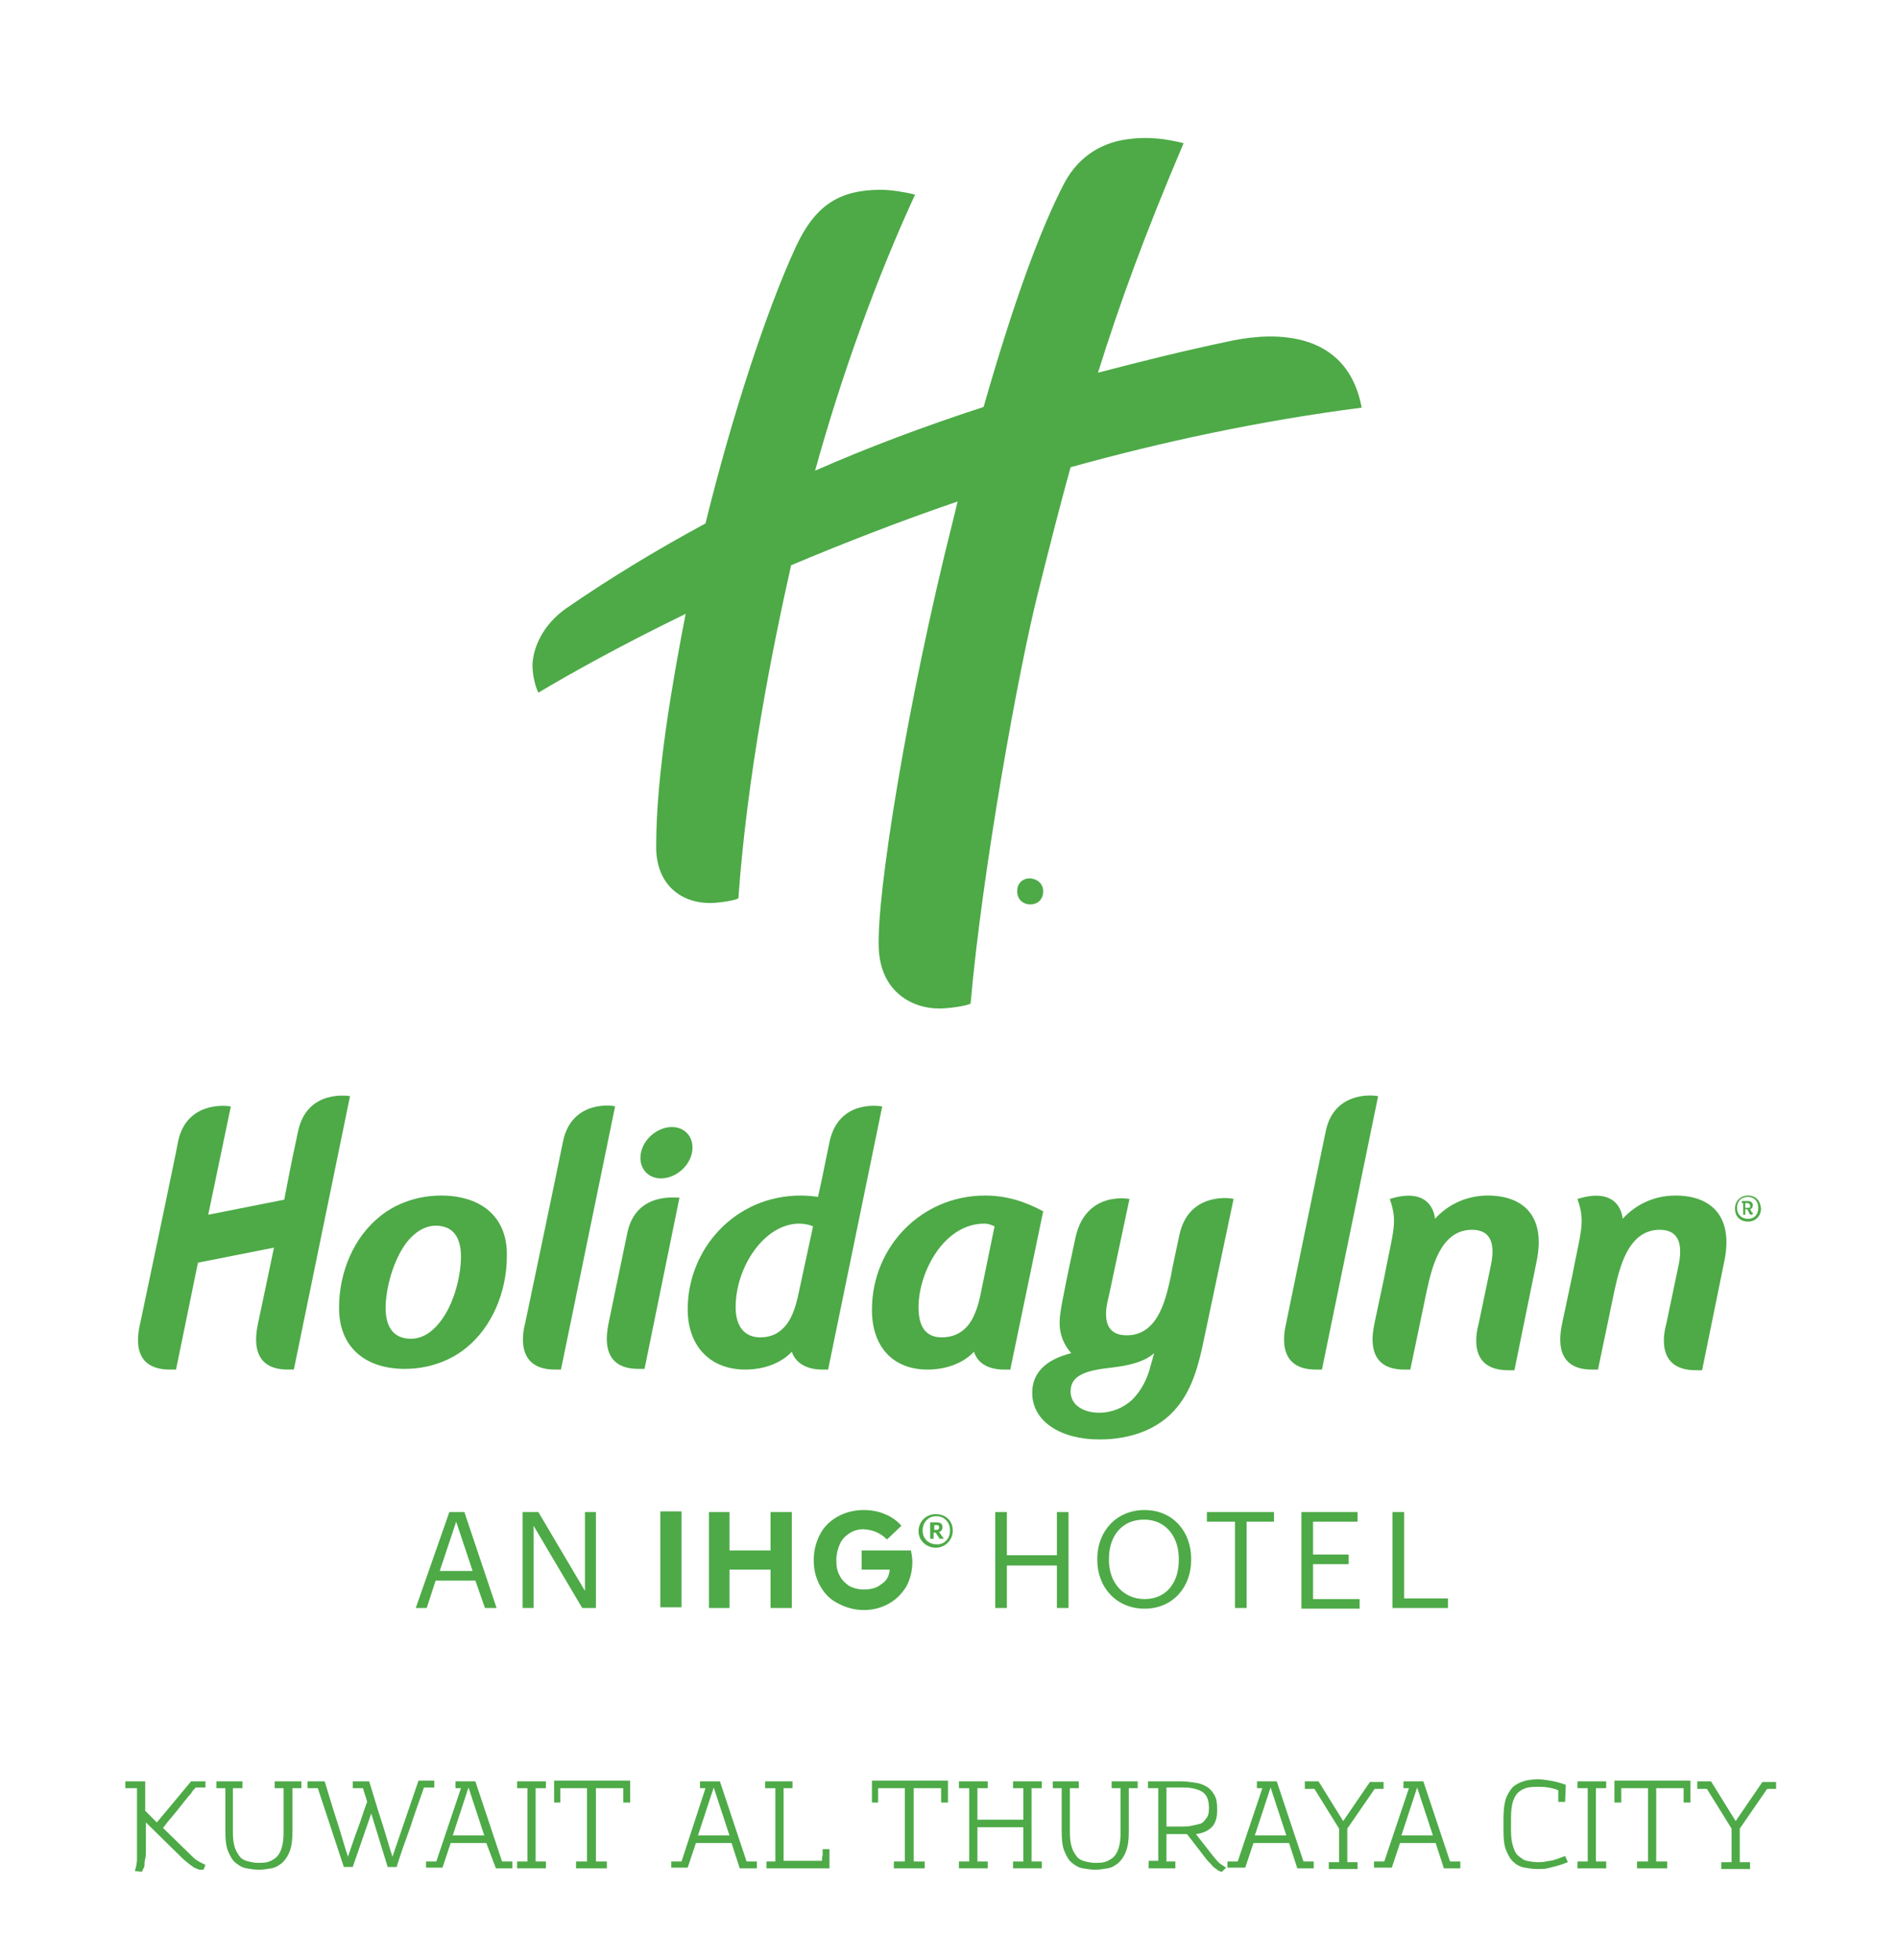 <?xml version="1.0" encoding="utf-8"?>
<!-- Generator: Adobe Illustrator 22.1.0, SVG Export Plug-In . SVG Version: 6.00 Build 0)  -->
<svg version="1.1" id="Layer_1" xmlns="http://www.w3.org/2000/svg" xmlns:xlink="http://www.w3.org/1999/xlink" x="0px" y="0px"
	 viewBox="0 0 277.1 286.1" style="enable-background:new 0 0 277.1 286.1;" xml:space="preserve">
<style type="text/css">
	.st0{fill:#4DAA47;}
</style>
<g>
	<path class="st0" d="M152.3,130.1c0,1.1-0.7,1.9-1.9,1.9c-1.1,0-1.9-0.8-1.9-1.9c0-1.1,0.7-1.9,1.9-1.9
		C151.5,128.3,152.3,129,152.3,130.1"/>
	<path class="st0" d="M151.9,130.1c0-1-0.6-1.6-1.5-1.6c-0.9,0-1.5,0.6-1.5,1.6c0,1,0.6,1.6,1.5,1.6
		C151.3,131.7,151.9,131.1,151.9,130.1"/>
	<path class="st0" d="M151.2,131.1c0,0-0.1,0.1-0.2,0.1c-0.1,0-0.2,0-0.3-0.2l-0.3-0.6h-0.3v0.8h-0.3v-1.7h-0.2v-0.3h0.8
		c0.5,0,0.8,0.2,0.8,0.6c0,0.3-0.1,0.5-0.4,0.6l0.3,0.5c0,0.1,0.1,0.1,0.1,0.1c0,0,0.1,0,0.1,0L151.2,131.1z"/>
	<path class="st0" d="M150.8,129.7c0-0.3-0.1-0.3-0.5-0.3h-0.2v0.7h0.3C150.7,130.1,150.8,130,150.8,129.7"/>
	<g>
		<path class="st0" d="M255.2,174.5c-1.1,0-1.9,0.8-1.9,1.9c0,1.1,0.7,1.9,1.9,1.9c1.1,0,1.9-0.8,1.9-1.9
			C257,175.2,256.3,174.5,255.2,174.5z M255.2,177.9c-0.9,0-1.6-0.6-1.6-1.6c0-1,0.6-1.6,1.6-1.6c0.9,0,1.5,0.6,1.5,1.6
			C256.7,177.3,256.1,177.9,255.2,177.9z"/>
		<path class="st0" d="M255.8,177l-0.3-0.5c0.3-0.1,0.4-0.3,0.4-0.6c0-0.4-0.3-0.6-0.8-0.6h-0.8v0.3h0.2v1.7h0.3v-0.8h0.3l0.3,0.6
			c0.1,0.2,0.2,0.2,0.3,0.2c0.1,0,0.1,0,0.2-0.1l0-0.2c0,0-0.1,0-0.2,0C255.8,177.1,255.8,177.1,255.8,177z M255.1,176.3h-0.3v-0.7
			h0.2c0.3,0,0.5,0.1,0.5,0.4C255.6,176.2,255.5,176.3,255.1,176.3z"/>
		<path class="st0" d="M172.2,180.2c-1.3,6-1.2,5.8-1.2,5.8c-0.7,3.1-1.7,8.9-6.5,8.9c-4.2,0-2.9-4.6-2.6-5.8l3-14.1
			c0,0-6.4-1.3-7.9,5.7c-1.5,7-1.7,8.2-1.7,8.2c-0.3,1.5-0.6,3-0.6,4.2c0,1.8,0.7,3.3,1.7,4.4c-3.9,1-5.7,3-5.7,5.8
			c0,4.2,4.2,6.8,9.8,6.8c4.8,0,8.6-1.6,11-4.3c2-2.2,3.2-5.2,4.1-9.5l4.5-21.3C180,174.9,173.6,173.8,172.2,180.2z M168,199.3
			c-0.5,2-1.4,3.7-2.7,5c-1.3,1.2-3,1.9-4.8,1.9c-2.3,0-4.2-1.1-4.2-3.1c0-2.5,2.5-3.1,6.1-3.5c2.6-0.3,4.8-0.9,6.1-2.1L168,199.3z"
			/>
		<path class="st0" d="M143.8,174.5c-9.2,0-16.5,7.4-16.5,16.7c0,5.4,3.1,8.7,8.1,8.7c3,0,5.4-1.1,6.8-2.6c0.6,1.9,2.4,2.6,4.4,2.6
			h0.9l4.8-23.1C149.7,175.4,147,174.5,143.8,174.5z M143.1,189.2c-0.4,1.8-1,3.4-1.9,4.4c-0.9,1-2.1,1.6-3.7,1.6
			c-2.3,0-3.4-1.5-3.4-4.4c0-5.1,3.7-12.2,9.6-12.2c0.6,0,1.1,0.2,1.5,0.4L143.1,189.2z"/>
		<path class="st0" d="M121.1,166.7c-0.6,3-1.7,8.3-1.7,8c-0.6-0.1-1.6-0.2-2.5-0.2c-9.6,0-16.5,7.8-16.5,16.6
			c0,5.4,3.3,8.8,8.4,8.8c3,0,5.4-1.1,6.8-2.6c0.6,1.8,2.4,2.6,4.4,2.6h0.9l7.9-38.4C128.3,161.4,122.4,160.5,121.1,166.7z
			 M116.5,189.2c-0.4,1.8-1,3.4-1.9,4.4c-0.9,1-2,1.6-3.6,1.6c-2.3,0-3.6-1.6-3.6-4.4c0-5.9,4.2-12.2,9.3-12.2c0.8,0,1.6,0.2,2,0.4
			L116.5,189.2z"/>
		<path class="st0" d="M244.6,174.5c-3.2,0-5.9,1.4-7.7,3.4c0,0-0.2-4.9-6.6-2.9c1.2,3.4,0.5,4.6-0.8,11.4l-1.4,6.6
			c-0.2,1.1-1.7,6.9,4.3,6.9h0.9l2.4-11.5c0.7-3.1,1.9-8.9,6.6-8.9c2.3,0,3.5,1.4,2.8,5l-1.8,8.6c-0.3,1.1-1.8,6.9,4.3,6.9h0.9
			l3.2-15.7C253.2,177.4,249.7,174.5,244.6,174.5z"/>
		<path class="st0" d="M43.5,165.2c-0.3,1.4-1,4.6-2,9.9l-11.1,2.2l3.3-15.8c-1-0.2-6.5-0.6-7.7,5.1c-0.3,1.8-5.5,26.4-5.5,26.4
			c-0.3,1.3-1.7,6.9,4.3,6.9h0.9l3.2-15.6l11.1-2.2c-1.1,5.3-2.3,10.9-2.3,10.9c-0.2,1.1-1.7,6.9,4.3,6.9h0.9l8.2-39.9
			C51.2,160,44.8,158.8,43.5,165.2z"/>
		<path class="st0" d="M217.2,174.5c-3.2,0-5.9,1.4-7.7,3.4c0,0-0.2-4.9-6.6-2.9c1.2,3.4,0.5,4.6-0.8,11.4l-1.4,6.6
			c-0.2,1.1-1.7,6.9,4.3,6.9h0.9l2.4-11.5c0.7-3.1,1.9-8.9,6.6-8.9c2.3,0,3.5,1.4,2.8,5l-1.8,8.6c-0.3,1.1-1.8,6.9,4.3,6.9h0.9
			l3.2-15.7C225.8,177.4,222.3,174.5,217.2,174.5z"/>
		<path class="st0" d="M193.6,164.9c-1,4.7-5.8,28.1-5.8,28.1c-0.3,1.3-1.6,6.9,4.3,6.9h0.9l8.2-39.9
			C199.7,159.7,194.8,159.7,193.6,164.9z"/>
		<path class="st0" d="M64.4,174.5c-3.5,0-6.7,1.2-9,3.1c-3.7,3-5.9,8-5.9,13.3c0,5.9,4,8.9,9.6,8.9c3.5,0,6.7-1.2,9-3.1
			c3.7-3,5.9-8.1,5.9-13.4C74.1,177.4,70,174.5,64.4,174.5z M64.2,193c-1.1,1.4-2.5,2.4-4.2,2.4c-2.7,0-3.7-1.9-3.7-4.5
			c0-2.8,1.1-7,3.1-9.6c1.1-1.4,2.6-2.4,4.2-2.4c2.7,0,3.7,1.9,3.7,4.5C67.3,186.2,66.3,190.4,64.2,193z"/>
		<path class="st0" d="M91.6,179.9c-1.3,6.2-2.7,13-2.7,13c-0.2,1.1-1.7,6.9,4.3,6.9h0.9l5.1-25C99,174.9,92.9,173.8,91.6,179.9z"/>
		<path class="st0" d="M82.2,166.6c-1.3,6.4-5.5,26.4-5.5,26.4c-0.3,1.1-1.7,6.9,4.3,6.9h0.9l7.9-38.4
			C89.9,161.4,83.5,160.3,82.2,166.6z"/>
		<path class="st0" d="M98.1,164.5c-2.3,0-4.6,2.1-4.6,4.5c0,1.8,1.3,3,3,3c2.3,0,4.6-2.1,4.6-4.5
			C101.1,165.7,99.8,164.5,98.1,164.5z"/>
	</g>
	<path class="st0" d="M156.3,68.2c-1.5,5.4-3,11.3-4.7,18.1c-2.9,11.4-8.2,40.8-9.9,60.2c-0.9,0.4-3.4,0.7-4.6,0.7
		c-3.9,0-8.5-2.4-8.8-8.7c-0.4-7.7,4.2-36.3,10.9-62.8c0.2-0.8,0.4-1.6,0.6-2.5c-8.8,3-16.9,6.2-24.3,9.3c-2.7,12-6.4,30.4-7.7,48.6
		c-0.3,0.3-2.8,0.7-4.1,0.7c-4.7,0-8-3.1-7.9-8.4c0-10.4,2.4-24,4.3-33.8c-9.9,4.8-17.3,9-21.5,11.5c-0.7-1.4-1-3.7-0.8-4.8
		c0.2-1.6,1.2-5,5-7.6c6.1-4.2,12.8-8.3,20.2-12.3c3.8-15.5,8.9-31.1,13.2-40.4c2.8-6,6.3-8.3,12.4-8.3c1.6,0,3.8,0.4,5,0.7
		c-5.5,11.9-10.7,26.2-14.6,40.3c7.5-3.3,15.7-6.4,24.6-9.3c4.3-15,8.2-25.8,11.8-32.7c2.3-4.3,6-6,9.4-6.4c3-0.4,5.6,0,8,0.6
		c-5.7,13.4-9.3,23.3-12.5,33.5c6.1-1.6,12.5-3.2,19.2-4.6c3.7-0.8,16.9-3.1,19.3,9.7C184,61.4,169.6,64.5,156.3,68.2"/>
	<path class="st0" d="M145.3,220.7h1.7v6.3h7.3v-6.3h1.7v14h-1.7v-6.2H147v6.2h-1.7V220.7z M160.2,227.7v-0.2c0-4,2.8-7.1,6.9-7.1
		c4.1,0,6.8,3.1,6.8,7.1v0.2c0,4-2.7,7.1-6.8,7.1C163,234.8,160.2,231.7,160.2,227.7 M172.1,227.7v-0.2c0-3.1-1.8-5.7-5.1-5.7
		c-3.2,0-5.1,2.4-5.1,5.7v0.2c0,3.4,2.2,5.7,5.2,5.7C170.2,233.4,172.1,231.1,172.1,227.7 M180.3,222.1h-4.1v-1.4h9.8v1.4H182v12.6
		h-1.7V222.1z M190.1,220.7h8.1v1.4h-6.5v4.8h5.2v1.4h-5.2v5.1h6.8v1.4h-8.5V220.7z M203.3,220.7h1.7v12.6h6.4v1.4h-8.1V220.7z
		 M65.6,220.7h2.2l4.7,14h-1.7l-1.4-4h-5.8l-1.3,4h-1.6L65.6,220.7z M64.2,229.3H69l-2.4-7.2L64.2,229.3z M76.4,220.7h2.2l6.8,11.5
		v-11.5H87v14h-2l-7.1-12v12h-1.6V220.7z M99.5,234.6h-3.1v-14h3.1V234.6z M103.5,220.7h3v5.6h6v-5.6h3.1v14h-3.1v-5.6h-6v5.6h-3
		V220.7z M129.5,224.7l2.1-2c-0.6-0.7-1.4-1.3-2.4-1.7c-0.9-0.4-2-0.6-3.1-0.6c-1.3,0-2.6,0.3-3.7,0.9c-1.1,0.6-2,1.4-2.6,2.5
		c-0.6,1.1-1,2.4-1,3.9c0,1.4,0.3,2.6,0.9,3.7c0.6,1.1,1.4,2,2.6,2.6c1.1,0.6,2.4,1,3.8,1c1.3,0,2.5-0.3,3.6-0.9
		c1.1-0.6,1.9-1.4,2.6-2.5c0.6-1.1,0.9-2.3,0.9-3.7c0-0.5-0.1-1-0.2-1.6h-7.2v2.8h4.1c-0.1,0.9-0.4,1.6-1.2,2.1
		c-0.7,0.6-1.6,0.8-2.6,0.8c-0.8,0-1.5-0.2-2.1-0.5c-0.6-0.4-1.1-0.9-1.4-1.5c-0.4-0.7-0.5-1.4-0.5-2.3c0-0.8,0.2-1.6,0.5-2.3
		c0.3-0.7,0.8-1.2,1.4-1.6c0.6-0.4,1.3-0.6,2.1-0.6C127.4,223.3,128.5,223.7,129.5,224.7 M139.1,223.4c0,1.4-1.1,2.5-2.5,2.5
		c-1.4,0-2.5-1.1-2.5-2.4c0-1.4,1.1-2.5,2.5-2.5C138.1,221,139.1,222,139.1,223.4 M138.7,223.4c0-1.2-0.8-2.1-2-2.1
		c-1.2,0-2,0.9-2,2.1c0,1.2,0.9,2,2,2C137.8,225.5,138.7,224.6,138.7,223.4 M137.8,224.6h-0.6l-0.6-0.9h-0.3v0.9h-0.5v-2.4h0.9
		c0.6,0,0.9,0.2,0.9,0.7v0c0,0.4-0.2,0.6-0.5,0.7L137.8,224.6z M137.1,222.9c0-0.3-0.2-0.3-0.4-0.3h-0.3v0.7h0.3
		C137,223.3,137.1,223.2,137.1,222.9L137.1,222.9z"/>
	<g>
		<path class="st0" d="M30,259.9v1h-1.4c-0.1,0.1-0.2,0.2-0.3,0.3c-0.1,0.1-0.2,0.2-0.3,0.4c-0.1,0.2-0.3,0.4-0.5,0.6
			c-0.2,0.3-0.5,0.6-0.8,1c-0.3,0.4-0.7,0.9-1.2,1.5c-0.5,0.6-1.1,1.3-1.7,2.1l4.1,4c0.3,0.3,0.5,0.5,0.8,0.7s0.5,0.3,0.7,0.4
			l0.6,0.3l-0.3,0.7h-0.1c-0.1,0-0.2,0-0.4,0c-0.2,0-0.3-0.1-0.6-0.2s-0.5-0.3-0.8-0.5c-0.3-0.2-0.6-0.5-1-0.8l-5.5-5.4v4.1
			c0,0.5,0,0.8-0.1,1.2s-0.1,0.6-0.1,0.9s-0.1,0.4-0.2,0.6c-0.1,0.2-0.1,0.3-0.2,0.4l-1-0.1l0.2-0.8c0-0.2,0.1-0.5,0.1-0.8
			s0-0.6,0-1V261h-1.7v-1h2.9v4.3l1.7,1.7l5-6H30z"/>
		<path class="st0" d="M44,261h-1.3v6.3c0,1.2-0.1,2.1-0.4,2.9s-0.7,1.3-1.1,1.7c-0.5,0.4-1,0.7-1.6,0.8c-0.6,0.1-1.2,0.2-1.8,0.2
			c-0.6,0-1.2-0.1-1.8-0.2s-1.1-0.4-1.6-0.8c-0.5-0.4-0.8-1-1.1-1.7c-0.3-0.7-0.4-1.7-0.4-2.9V261h-1.3v-1h3.8v1H34v6.4
			c0,1,0.1,1.7,0.3,2.3c0.2,0.6,0.5,1,0.8,1.4c0.3,0.3,0.7,0.5,1.2,0.6c0.4,0.1,0.9,0.2,1.4,0.2c0.4,0,0.9,0,1.3-0.1
			c0.4-0.1,0.8-0.3,1.2-0.6c0.4-0.3,0.7-0.8,0.9-1.4c0.2-0.6,0.3-1.4,0.3-2.4V261h-1.3v-1H44V261z"/>
		<path class="st0" d="M63.4,259.9v1h-1.5c-0.7,2-1.4,3.9-2,5.8c-0.7,1.9-1.4,3.9-2,5.8h-1.3c-0.4-1.3-0.8-2.6-1.2-3.9
			c-0.4-1.3-0.8-2.6-1.2-3.9l-2.7,7.8h-1.3L46.4,261h-1.5v-1h2.5c0.6,1.9,1.1,3.7,1.7,5.5c0.6,1.8,1.1,3.7,1.7,5.5
			c0.5-1.4,0.9-2.7,1.4-4c0.5-1.3,0.9-2.7,1.4-4c-0.1-0.4-0.2-0.7-0.3-1c-0.1-0.3-0.2-0.6-0.3-1h-1.5v-1h2.4
			c0.6,1.9,1.1,3.7,1.7,5.5c0.6,1.8,1.1,3.7,1.7,5.5l3.8-11.1H63.4z"/>
		<path class="st0" d="M62.2,272.7v-1h1.5l3.6-10.7h-0.8v-1h2.9l3.9,11.7h1.5v1h-2.4L71,269h-5.2c-0.2,0.6-0.4,1.2-0.6,1.8
			s-0.4,1.2-0.6,1.8H62.2z M66.1,267.9h4.6l-2.3-7L66.1,267.9z"/>
		<path class="st0" d="M75.5,261v-1h4.2v1h-1.5v10.7h1.5v1h-4.2v-1H77V261H75.5z"/>
		<path class="st0" d="M81.9,263.1h-1v-3.2H92v3.2h-1V261h-4v10.7h1.6v1h-4.5v-1h1.6V261h-3.9V263.1z"/>
		<path class="st0" d="M98,272.7v-1h1.5L103,261h-0.8v-1h2.9l3.9,11.7h1.5v1H108l-1.2-3.7h-5.2c-0.2,0.6-0.4,1.2-0.6,1.8
			s-0.4,1.2-0.6,1.8H98z M101.9,267.9h4.6l-2.3-7L101.9,267.9z"/>
		<path class="st0" d="M121.1,272.7h-9.2v-1h1.3V261h-1.5v-1h4v1h-1.3v10.6h5.6c0-0.3,0-0.5,0.1-0.8c0-0.3,0-0.6,0-0.9h1V272.7z"/>
		<path class="st0" d="M128.3,263.1h-1v-3.2h11.1v3.2h-1V261h-4v10.7h1.6v1h-4.5v-1h1.6V261h-3.9V263.1z"/>
		<path class="st0" d="M147.9,261v-1h4.2v1h-1.5v10.7h1.5v1h-4.2v-1h1.5v-5h-6.7v5h1.5v1H140v-1h1.5V261H140v-1h4.2v1h-1.5v4.6h6.7
			V261H147.9z"/>
		<path class="st0" d="M166.1,261h-1.3v6.3c0,1.2-0.1,2.1-0.4,2.9s-0.7,1.3-1.1,1.7c-0.5,0.4-1,0.7-1.6,0.8
			c-0.6,0.1-1.2,0.2-1.8,0.2c-0.6,0-1.2-0.1-1.8-0.2s-1.1-0.4-1.6-0.8c-0.5-0.4-0.8-1-1.1-1.7c-0.3-0.7-0.4-1.7-0.4-2.9V261h-1.3v-1
			h3.8v1h-1.3v6.4c0,1,0.1,1.7,0.3,2.3c0.2,0.6,0.5,1,0.8,1.4c0.3,0.3,0.7,0.5,1.2,0.6c0.4,0.1,0.9,0.2,1.4,0.2c0.4,0,0.9,0,1.3-0.1
			c0.4-0.1,0.8-0.3,1.2-0.6c0.4-0.3,0.7-0.8,0.9-1.4c0.2-0.6,0.3-1.4,0.3-2.4V261h-1.3v-1h3.8V261z"/>
		<path class="st0" d="M167.8,271.6h1.3V261h-1.5v-1h4.7c0.8,0,1.5,0.1,2.2,0.2c0.7,0.1,1.2,0.3,1.7,0.6c0.5,0.3,0.8,0.7,1.1,1.2
			c0.3,0.5,0.4,1.2,0.4,2v0.3c0,1.1-0.3,1.9-0.8,2.4c-0.5,0.5-1.3,0.9-2.3,1l2.5,3.2c0.5,0.6,0.9,1.1,1.3,1.3l0.6,0.4
			c-0.1,0.1-0.2,0.2-0.3,0.3c-0.1,0.1-0.2,0.2-0.3,0.3c-0.1,0-0.2,0-0.3-0.1c-0.2,0-0.3-0.1-0.5-0.3c-0.2-0.1-0.5-0.3-0.7-0.6
			c-0.3-0.3-0.6-0.6-0.9-1l-2.7-3.5c-0.1,0-0.2,0-0.4,0c-0.1,0-0.2,0-0.4,0h-2.2v4h1.3v1h-3.9V271.6z M176.5,263.9
			c0-0.7-0.1-1.2-0.3-1.6c-0.2-0.4-0.5-0.7-0.9-0.9c-0.4-0.2-0.8-0.3-1.3-0.4c-0.5-0.1-1-0.1-1.6-0.1h-2.1v5.7h2.1
			c0.5,0,1,0,1.5-0.1s0.9-0.2,1.3-0.3s0.7-0.5,0.9-0.8C176.4,265.1,176.5,264.6,176.5,263.9z"/>
		<path class="st0" d="M179.2,272.7v-1h1.5l3.6-10.7h-0.8v-1h2.9l3.9,11.7h1.5v1h-2.4l-1.2-3.7h-5.2c-0.2,0.6-0.4,1.2-0.6,1.8
			s-0.4,1.2-0.6,1.8H179.2z M183.2,267.9h4.6l-2.3-7L183.2,267.9z"/>
		<path class="st0" d="M190.5,261v-1h2c0.6,1,1.2,1.9,1.8,2.9s1.2,1.9,1.8,2.9l3.9-5.7h2v1h-1.3c-0.7,1-1.3,1.9-2,2.9
			c-0.7,1-1.3,1.9-2,2.9v4.9h1.5v1h-4.2v-1h1.5v-4.9c-0.6-1-1.2-1.9-1.8-2.9c-0.6-1-1.2-1.9-1.8-2.9H190.5z"/>
		<path class="st0" d="M200.6,272.7v-1h1.5l3.6-10.7h-0.8v-1h2.9l3.9,11.7h1.5v1h-2.4l-1.2-3.7h-5.2c-0.2,0.6-0.4,1.2-0.6,1.8
			s-0.4,1.2-0.6,1.8H200.6z M204.6,267.9h4.6l-2.3-7L204.6,267.9z"/>
		<path class="st0" d="M228.5,263h-1l0-1.7c-0.5-0.2-0.9-0.3-1.5-0.4s-1-0.1-1.4-0.1c-0.5,0-1,0-1.5,0.1c-0.5,0.1-0.9,0.3-1.3,0.6
			s-0.7,0.8-0.9,1.4c-0.2,0.6-0.3,1.4-0.3,2.5v1.8c0,0.9,0.1,1.7,0.3,2.3c0.2,0.6,0.4,1.1,0.8,1.4s0.7,0.6,1.2,0.7
			c0.5,0.1,1,0.2,1.5,0.2c0.5,0,0.9,0,1.3-0.1c0.4-0.1,0.8-0.1,1.1-0.2c0.3-0.1,0.7-0.2,0.9-0.3c0.3-0.1,0.5-0.2,0.8-0.3l0.4,0.9
			c-0.3,0.1-0.5,0.2-0.8,0.3c-0.3,0.1-0.6,0.2-1,0.3s-0.8,0.2-1.2,0.3c-0.4,0.1-0.9,0.1-1.4,0.1c-0.7,0-1.3-0.1-1.9-0.2
			s-1.2-0.4-1.6-0.8c-0.5-0.4-0.8-1-1.1-1.7c-0.3-0.7-0.4-1.7-0.4-2.8v-1.9c0-1.1,0.1-2,0.3-2.7s0.6-1.3,1-1.8
			c0.4-0.4,1-0.7,1.6-0.9c0.6-0.2,1.4-0.3,2.2-0.3c0.5,0,1.1,0.1,1.7,0.2c0.7,0.1,1.4,0.3,2.3,0.6L228.5,263z"/>
		<path class="st0" d="M230.3,261v-1h4.2v1H233v10.7h1.5v1h-4.2v-1h1.5V261H230.3z"/>
		<path class="st0" d="M236.7,263.1h-1v-3.2h11.1v3.2h-1V261h-4v10.7h1.6v1H239v-1h1.6V261h-3.9V263.1z"/>
		<path class="st0" d="M247.8,261v-1h2c0.6,1,1.2,1.9,1.8,2.9s1.2,1.9,1.8,2.9l3.9-5.7h2v1h-1.3c-0.7,1-1.3,1.9-2,2.9
			c-0.7,1-1.3,1.9-2,2.9v4.9h1.5v1h-4.2v-1h1.5v-4.9c-0.6-1-1.2-1.9-1.8-2.9c-0.6-1-1.2-1.9-1.8-2.9H247.8z"/>
	</g>
</g>
<g>
	<path class="st0" d="M1061.5,275.3c0,1.1-0.7,1.9-1.9,1.9c-1.1,0-1.9-0.8-1.9-1.9c0-1.1,0.7-1.9,1.9-1.9
		C1060.7,273.5,1061.5,274.2,1061.5,275.3"/>
	<path class="st0" d="M1061.1,275.3c0-1-0.6-1.6-1.5-1.6c-0.9,0-1.5,0.6-1.5,1.6c0,1,0.6,1.6,1.5,1.6
		C1060.5,276.9,1061.1,276.3,1061.1,275.3"/>
	<path class="st0" d="M1060.4,276.3c0,0-0.1,0.1-0.2,0.1c-0.1,0-0.2,0-0.3-0.2l-0.3-0.6h-0.3v0.8h-0.3v-1.7h-0.2v-0.3h0.8
		c0.5,0,0.8,0.2,0.8,0.6c0,0.3-0.1,0.5-0.4,0.6l0.3,0.5c0,0.1,0.1,0.1,0.1,0.1c0,0,0.1,0,0.1,0L1060.4,276.3z"/>
	<path class="st0" d="M1060,274.9c0-0.3-0.1-0.3-0.5-0.3h-0.2v0.7h0.3C1059.9,275.3,1060,275.2,1060,274.9"/>
	<g>
		<path class="st0" d="M1164.4,319.7c-1.1,0-1.9,0.8-1.9,1.9c0,1.1,0.7,1.9,1.9,1.9c1.1,0,1.9-0.8,1.9-1.9
			C1166.2,320.4,1165.5,319.7,1164.4,319.7z M1164.4,323.1c-0.9,0-1.6-0.6-1.6-1.6c0-1,0.6-1.6,1.6-1.6c0.9,0,1.5,0.6,1.5,1.6
			C1165.9,322.5,1165.3,323.1,1164.4,323.1z"/>
		<path class="st0" d="M1165,322.2l-0.3-0.5c0.3-0.1,0.4-0.3,0.4-0.6c0-0.4-0.3-0.6-0.8-0.6h-0.8v0.3h0.2v1.7h0.3v-0.8h0.3l0.3,0.6
			c0.1,0.2,0.2,0.2,0.3,0.2c0.1,0,0.1,0,0.2-0.1l0-0.2c0,0-0.1,0-0.2,0C1165,322.3,1165,322.3,1165,322.2z M1164.3,321.5h-0.3v-0.7
			h0.2c0.3,0,0.5,0.1,0.5,0.4C1164.8,321.4,1164.7,321.5,1164.3,321.5z"/>
		<path class="st0" d="M1081.4,325.4c-1.3,6-1.2,5.8-1.2,5.8c-0.7,3.1-1.7,8.9-6.5,8.9c-4.2,0-2.9-4.6-2.6-5.8l3-14.1
			c0,0-6.4-1.3-7.9,5.7c-1.5,7-1.7,8.2-1.7,8.2c-0.3,1.5-0.6,3-0.6,4.2c0,1.8,0.7,3.3,1.7,4.4c-3.9,1-5.7,3-5.7,5.8
			c0,4.2,4.2,6.8,9.8,6.8c4.8,0,8.6-1.6,11-4.3c2-2.2,3.2-5.2,4.1-9.5l4.5-21.3C1089.2,320.1,1082.8,319,1081.4,325.4z
			 M1077.2,344.5c-0.5,2-1.4,3.7-2.7,5c-1.3,1.2-3,1.9-4.8,1.9c-2.3,0-4.2-1.1-4.2-3.1c0-2.5,2.5-3.1,6.1-3.5
			c2.6-0.3,4.8-0.9,6.1-2.1L1077.2,344.5z"/>
		<path class="st0" d="M1053,319.7c-9.2,0-16.5,7.4-16.5,16.7c0,5.4,3.1,8.7,8.1,8.7c3,0,5.4-1.1,6.8-2.6c0.6,1.9,2.4,2.6,4.4,2.6
			h0.9l4.8-23.1C1058.9,320.6,1056.2,319.7,1053,319.7z M1052.3,334.4c-0.4,1.8-1,3.4-1.9,4.4c-0.9,1-2.1,1.6-3.7,1.6
			c-2.3,0-3.4-1.5-3.4-4.4c0-5.1,3.7-12.2,9.6-12.2c0.6,0,1.1,0.2,1.5,0.4L1052.3,334.4z"/>
		<path class="st0" d="M1030.3,311.9c-0.6,3-1.7,8.3-1.7,8c-0.6-0.1-1.6-0.2-2.5-0.2c-9.6,0-16.5,7.8-16.5,16.6
			c0,5.4,3.3,8.8,8.4,8.8c3,0,5.4-1.1,6.8-2.6c0.6,1.8,2.4,2.6,4.4,2.6h0.9l7.9-38.4C1037.5,306.6,1031.6,305.7,1030.3,311.9z
			 M1025.7,334.4c-0.4,1.8-1,3.4-1.9,4.4c-0.9,1-2,1.6-3.6,1.6c-2.3,0-3.6-1.6-3.6-4.4c0-5.9,4.2-12.2,9.3-12.2c0.8,0,1.6,0.2,2,0.4
			L1025.7,334.4z"/>
		<path class="st0" d="M1153.8,319.7c-3.2,0-5.9,1.4-7.7,3.4c0,0-0.2-4.9-6.6-2.9c1.2,3.4,0.5,4.6-0.8,11.4l-1.4,6.6
			c-0.2,1.1-1.7,6.9,4.3,6.9h0.9l2.4-11.5c0.7-3.1,1.9-8.9,6.6-8.9c2.3,0,3.5,1.4,2.8,5l-1.8,8.6c-0.3,1.1-1.8,6.9,4.3,6.9h0.9
			l3.2-15.7C1162.3,322.6,1158.9,319.7,1153.8,319.7z"/>
		<path class="st0" d="M952.7,310.4c-0.3,1.4-1,4.6-2,9.9l-11.1,2.2l3.3-15.8c-1-0.2-6.5-0.6-7.7,5.1c-0.3,1.8-5.5,26.4-5.5,26.4
			c-0.3,1.3-1.7,6.9,4.3,6.9h0.9l3.2-15.6l11.1-2.2c-1.1,5.3-2.3,10.9-2.3,10.9c-0.2,1.1-1.7,6.9,4.3,6.9h0.9l8.2-39.9
			C960.4,305.2,954,304.1,952.7,310.4z"/>
		<path class="st0" d="M1126.4,319.7c-3.2,0-5.9,1.4-7.7,3.4c0,0-0.2-4.9-6.6-2.9c1.2,3.4,0.5,4.6-0.8,11.4l-1.4,6.6
			c-0.2,1.1-1.7,6.9,4.3,6.9h0.9l2.4-11.5c0.7-3.1,1.9-8.9,6.6-8.9c2.3,0,3.5,1.4,2.8,5l-1.8,8.6c-0.3,1.1-1.8,6.9,4.3,6.9h0.9
			l3.2-15.7C1135,322.6,1131.5,319.7,1126.4,319.7z"/>
		<path class="st0" d="M1102.8,310.1c-1,4.7-5.8,28.1-5.8,28.1c-0.3,1.3-1.6,6.9,4.3,6.9h0.9l8.2-39.9
			C1108.9,304.9,1104,304.9,1102.8,310.1z"/>
		<path class="st0" d="M973.6,319.7c-3.5,0-6.7,1.2-9,3.1c-3.7,3-5.9,8-5.9,13.3c0,5.9,4,8.9,9.6,8.9c3.5,0,6.7-1.2,9-3.1
			c3.7-3,5.9-8.1,5.9-13.4C983.3,322.6,979.2,319.7,973.6,319.7z M973.4,338.2c-1.1,1.4-2.5,2.4-4.2,2.4c-2.7,0-3.7-1.9-3.7-4.5
			c0-2.8,1.1-7,3.1-9.6c1.1-1.4,2.6-2.4,4.2-2.4c2.7,0,3.7,1.9,3.7,4.5C976.5,331.4,975.5,335.6,973.4,338.2z"/>
		<path class="st0" d="M1000.8,325.2c-1.3,6.2-2.7,13-2.7,13c-0.2,1.1-1.7,6.9,4.3,6.9h0.9l5.1-25
			C1008.2,320.1,1002.1,319,1000.8,325.2z"/>
		<path class="st0" d="M991.4,311.8c-1.3,6.4-5.5,26.4-5.5,26.4c-0.3,1.1-1.7,6.9,4.3,6.9h0.9l7.9-38.4
			C999.1,306.7,992.7,305.5,991.4,311.8z"/>
		<path class="st0" d="M1007.3,309.7c-2.3,0-4.6,2.1-4.6,4.5c0,1.8,1.3,3,3,3c2.3,0,4.6-2.1,4.6-4.5
			C1010.3,310.9,1009,309.7,1007.3,309.7z"/>
	</g>
	<path class="st0" d="M1065.5,213.4c-1.5,5.4-3,11.3-4.7,18.1c-2.9,11.4-8.2,40.8-9.9,60.2c-0.9,0.4-3.4,0.7-4.6,0.7
		c-3.9,0-8.5-2.4-8.8-8.7c-0.4-7.7,4.2-36.3,10.9-62.8c0.2-0.8,0.4-1.6,0.6-2.5c-8.8,3-16.9,6.2-24.3,9.3c-2.7,12-6.4,30.4-7.7,48.6
		c-0.3,0.3-2.8,0.7-4.1,0.7c-4.7,0-8-3.1-7.9-8.4c0-10.4,2.4-24,4.3-33.8c-9.9,4.8-17.3,9-21.5,11.5c-0.7-1.4-1-3.7-0.8-4.8
		c0.2-1.6,1.2-5,5-7.6c6.1-4.2,12.8-8.3,20.2-12.3c3.8-15.5,8.9-31.1,13.2-40.4c2.8-6,6.3-8.3,12.4-8.3c1.6,0,3.8,0.4,5,0.7
		c-5.5,11.9-10.7,26.2-14.6,40.3c7.5-3.3,15.7-6.4,24.6-9.3c4.3-15,8.2-25.8,11.8-32.7c2.3-4.3,6-6,9.4-6.4c3-0.4,5.6,0,8,0.6
		c-5.7,13.4-9.3,23.3-12.5,33.5c6.1-1.6,12.5-3.2,19.2-4.6c3.7-0.8,16.9-3.1,19.3,9.7C1093.2,206.6,1078.8,209.7,1065.5,213.4"/>
	<path class="st0" d="M1054.5,365.9h1.7v6.3h7.3v-6.3h1.7v14h-1.7v-6.2h-7.3v6.2h-1.7V365.9z M1069.4,372.9v-0.2
		c0-4,2.8-7.1,6.9-7.1s6.8,3.1,6.8,7.1v0.2c0,4-2.7,7.1-6.8,7.1C1072.2,380,1069.4,376.9,1069.4,372.9 M1081.3,372.9v-0.2
		c0-3.1-1.8-5.7-5.1-5.7c-3.2,0-5.1,2.4-5.1,5.7v0.2c0,3.4,2.2,5.7,5.2,5.7C1079.4,378.6,1081.3,376.3,1081.3,372.9 M1089.5,367.3
		h-4.1v-1.4h9.8v1.4h-4.1v12.6h-1.7V367.3z M1099.3,365.9h8.1v1.4h-6.5v4.8h5.2v1.4h-5.2v5.1h6.8v1.4h-8.5V365.9z M1112.5,365.9h1.7
		v12.6h6.4v1.4h-8.1V365.9z M974.8,365.9h2.2l4.7,14H980l-1.4-4h-5.8l-1.3,4h-1.6L974.8,365.9z M973.4,374.5h4.8l-2.4-7.2
		L973.4,374.5z M985.6,365.9h2.2l6.8,11.5v-11.5h1.6v14h-2l-7.1-12v12h-1.6V365.9z M1008.7,379.8h-3.1v-14h3.1V379.8z M1012.7,365.9
		h3v5.6h6v-5.6h3.1v14h-3.1v-5.6h-6v5.6h-3V365.9z M1038.7,369.9l2.1-2c-0.6-0.7-1.4-1.3-2.4-1.7c-0.9-0.4-2-0.6-3.1-0.6
		c-1.3,0-2.6,0.3-3.7,0.9c-1.1,0.6-2,1.4-2.6,2.5c-0.6,1.1-1,2.4-1,3.9c0,1.4,0.3,2.6,0.9,3.7c0.6,1.1,1.4,2,2.6,2.6
		c1.1,0.6,2.4,1,3.8,1c1.3,0,2.5-0.3,3.6-0.9c1.1-0.6,1.9-1.4,2.6-2.5c0.6-1.1,0.9-2.3,0.9-3.7c0-0.5-0.1-1-0.2-1.6h-7.2v2.8h4.1
		c-0.1,0.9-0.4,1.6-1.2,2.1c-0.7,0.6-1.6,0.8-2.6,0.8c-0.8,0-1.5-0.2-2.1-0.5c-0.6-0.4-1.1-0.9-1.4-1.5c-0.4-0.7-0.5-1.4-0.5-2.3
		c0-0.8,0.2-1.6,0.5-2.3c0.3-0.7,0.8-1.2,1.4-1.6c0.6-0.4,1.3-0.6,2.1-0.6C1036.6,368.5,1037.7,369,1038.7,369.9 M1048.3,368.6
		c0,1.4-1.1,2.5-2.5,2.5c-1.4,0-2.5-1.1-2.5-2.4c0-1.4,1.1-2.5,2.5-2.5C1047.3,366.2,1048.3,367.3,1048.3,368.6 M1047.9,368.6
		c0-1.2-0.8-2.1-2-2.1c-1.2,0-2,0.9-2,2.1c0,1.2,0.9,2,2,2C1047,370.7,1047.9,369.8,1047.9,368.6 M1047,369.8h-0.6l-0.6-0.9h-0.3
		v0.9h-0.5v-2.4h0.9c0.6,0,0.9,0.2,0.9,0.7v0c0,0.4-0.2,0.6-0.5,0.7L1047,369.8z M1046.3,368.1c0-0.3-0.2-0.3-0.4-0.3h-0.3v0.7h0.3
		C1046.2,368.5,1046.3,368.4,1046.3,368.1L1046.3,368.1z"/>
	<g>
		<path class="st0" d="M973.6,405.1v1h-1.4c-0.1,0.1-0.2,0.2-0.3,0.3c-0.1,0.1-0.2,0.2-0.3,0.4s-0.3,0.4-0.5,0.6
			c-0.2,0.3-0.5,0.6-0.8,1c-0.3,0.4-0.7,0.9-1.2,1.5c-0.5,0.6-1.1,1.3-1.7,2.1l4.1,4c0.3,0.3,0.5,0.5,0.8,0.7s0.5,0.3,0.7,0.4
			l0.6,0.3l-0.3,0.7H973c-0.1,0-0.2,0-0.4,0s-0.3-0.1-0.6-0.2s-0.5-0.3-0.8-0.5c-0.3-0.2-0.6-0.5-1-0.8l-5.5-5.4v4.1
			c0,0.5,0,0.8-0.1,1.2c0,0.3-0.1,0.6-0.1,0.9c-0.1,0.2-0.1,0.4-0.2,0.6c-0.1,0.2-0.1,0.3-0.2,0.4l-1-0.1l0.2-0.8
			c0-0.2,0.1-0.5,0.1-0.8s0-0.6,0-1v-9.5h-1.7v-1h2.9v4.3l1.7,1.7l5-6H973.6z"/>
		<path class="st0" d="M987.6,406.2h-1.3v6.3c0,1.2-0.1,2.1-0.4,2.9c-0.3,0.7-0.7,1.3-1.1,1.7c-0.5,0.4-1,0.7-1.6,0.8
			c-0.6,0.1-1.2,0.2-1.8,0.2c-0.6,0-1.2-0.1-1.8-0.2c-0.6-0.1-1.1-0.4-1.6-0.8s-0.8-1-1.1-1.7c-0.3-0.7-0.4-1.7-0.4-2.9v-6.3h-1.3
			v-1h3.8v1h-1.3v6.4c0,1,0.1,1.8,0.3,2.3c0.2,0.6,0.5,1,0.8,1.4c0.3,0.3,0.7,0.5,1.2,0.6c0.4,0.1,0.9,0.2,1.4,0.2
			c0.4,0,0.9,0,1.3-0.1c0.4-0.1,0.8-0.3,1.2-0.6s0.7-0.8,0.9-1.4c0.2-0.6,0.3-1.4,0.3-2.4v-6.4h-1.3v-1h3.8V406.2z"/>
		<path class="st0" d="M1007,405.1v1h-1.5c-0.7,2-1.4,3.9-2,5.8c-0.7,1.9-1.4,3.9-2,5.8h-1.3c-0.4-1.3-0.8-2.6-1.2-3.9
			c-0.4-1.3-0.8-2.6-1.2-3.9l-2.7,7.8h-1.3l-3.7-11.7h-1.5v-1h2.5c0.6,1.9,1.1,3.7,1.7,5.5c0.6,1.8,1.1,3.7,1.7,5.5
			c0.5-1.4,0.9-2.7,1.4-4c0.5-1.3,0.9-2.7,1.4-4c-0.1-0.4-0.2-0.7-0.3-1c-0.1-0.3-0.2-0.6-0.3-1H995v-1h2.4c0.6,1.9,1.1,3.7,1.7,5.5
			c0.6,1.8,1.1,3.7,1.7,5.5l3.8-11.1H1007z"/>
		<path class="st0" d="M1005.8,417.9v-1h1.5l3.6-10.7h-0.8v-1h2.9l3.9,11.7h1.5v1h-2.4l-1.2-3.7h-5.2c-0.2,0.6-0.4,1.2-0.6,1.8
			c-0.2,0.6-0.4,1.2-0.6,1.8H1005.8z M1009.7,413.2h4.6l-2.3-7L1009.7,413.2z"/>
		<path class="st0" d="M1019.1,406.2v-1h4.2v1h-1.5v10.7h1.5v1h-4.2v-1h1.5v-10.7H1019.1z"/>
		<path class="st0" d="M1025.5,408.3h-1v-3.2h11.1v3.2h-1v-2.1h-4v10.7h1.6v1h-4.5v-1h1.6v-10.7h-3.9V408.3z"/>
		<path class="st0" d="M1042.2,412.2h5.3v1h-5.3V412.2z"/>
		<path class="st0" d="M1062.9,407.9c-0.2,0-0.3,0-0.5,0l-0.1-1.5c-0.4-0.1-0.9-0.2-1.3-0.3c-0.5-0.1-0.8-0.1-1.1-0.1
			c-0.4,0-0.9,0-1.3,0.1c-0.4,0.1-0.8,0.2-1.1,0.3s-0.6,0.4-0.8,0.6c-0.2,0.3-0.3,0.6-0.3,1c0,0.4,0.1,0.7,0.2,1
			c0.2,0.3,0.4,0.5,0.7,0.7c0.3,0.2,0.7,0.4,1.1,0.5c0.4,0.2,0.9,0.3,1.5,0.4c0.3,0.1,0.5,0.1,0.9,0.2c0.3,0.1,0.6,0.1,1,0.3
			s0.6,0.2,0.9,0.4c0.3,0.2,0.6,0.4,0.8,0.7c0.2,0.3,0.4,0.6,0.6,1c0.1,0.4,0.2,0.8,0.2,1.4c0,0.6-0.1,1-0.4,1.5s-0.6,0.8-1,1.1
			c-0.4,0.3-1,0.5-1.6,0.7c-0.6,0.2-1.2,0.2-1.9,0.2c-0.6,0-1.2,0-2-0.1c-0.7-0.1-1.5-0.2-2.3-0.5l0.1-2.5h1v1.6
			c0.4,0.1,0.8,0.2,1.3,0.3c0.5,0.1,1,0.1,1.4,0.1c0.4,0,0.9,0,1.3-0.1c0.5-0.1,0.9-0.2,1.3-0.4s0.8-0.4,1-0.7s0.4-0.7,0.4-1.1
			c0-0.5-0.1-0.9-0.3-1.2c-0.2-0.3-0.5-0.6-0.9-0.8c-0.4-0.2-0.7-0.4-1.2-0.5s-0.9-0.2-1.3-0.3c-1.5-0.3-2.5-0.7-3.2-1.3
			c-0.7-0.6-1-1.4-1-2.4c0-0.6,0.1-1,0.3-1.4c0.2-0.4,0.5-0.7,1-1c0.4-0.3,0.9-0.4,1.5-0.5s1.2-0.2,1.9-0.2c0.5,0,1,0,1.6,0.1
			c0.6,0.1,1.3,0.2,2.2,0.5l-0.3,2.4C1063.2,407.9,1063,407.9,1062.9,407.9z"/>
		<path class="st0" d="M1065.3,417.9v-1h1.5l3.6-10.7h-0.8v-1h2.9l3.9,11.7h1.5v1h-2.4l-1.2-3.7h-5.2c-0.2,0.6-0.4,1.2-0.6,1.8
			c-0.2,0.6-0.4,1.2-0.6,1.8H1065.3z M1069.3,413.2h4.6l-2.3-7L1069.3,413.2z"/>
		<path class="st0" d="M1088.5,417.9h-9.2v-1h1.3v-10.7h-1.5v-1h4v1h-1.3v10.6h5.6c0-0.3,0-0.5,0.1-0.8s0-0.6,0-0.9h1V417.9z"/>
		<path class="st0" d="M1089.9,417.9v-1h1.3c0-1.8,0.1-3.6,0.1-5.3c0-1.7,0.1-3.5,0.2-5.3h-1.5v-1h3.1l4.1,9.2
			c0.7-1.5,1.5-3.1,2.2-4.6s1.4-3,2.2-4.6h3.1v1h-1.5c0.1,1.8,0.1,3.6,0.2,5.3c0,1.7,0.1,3.5,0.1,5.3h1.3v1h-3.9v-1h1.3l-0.3-9.9
			c-0.7,1.5-1.4,3-2.2,4.5c-0.7,1.5-1.4,3-2.2,4.5h-0.9l-4.2-9c-0.1,1.7-0.1,3.3-0.1,5c0,1.6-0.1,3.3-0.1,5h1.3v1H1089.9z"/>
		<path class="st0" d="M1106.4,406.2v-1h4.2v1h-1.5v10.7h1.5v1h-4.2v-1h1.5v-10.7H1106.4z"/>
		<path class="st0" d="M1111.4,406.2v-1h2c0.6,1,1.2,1.9,1.8,2.9s1.2,1.9,1.8,2.9l3.9-5.7h2v1h-1.3c-0.7,1-1.3,1.9-2,2.9
			c-0.7,1-1.3,1.9-2,2.9v4.9h1.5v1h-4.2v-1h1.5V412c-0.6-1-1.2-1.9-1.8-2.9c-0.6-1-1.2-1.9-1.8-2.9H1111.4z"/>
		<path class="st0" d="M1121.5,417.9v-1h1.5l3.6-10.7h-0.8v-1h2.9l3.9,11.7h1.5v1h-2.4l-1.2-3.7h-5.2c-0.2,0.6-0.4,1.2-0.6,1.8
			c-0.2,0.6-0.4,1.2-0.6,1.8H1121.5z M1125.5,413.2h4.6l-2.3-7L1125.5,413.2z"/>
	</g>
</g>
<g>
	<path class="st0" d="M1394.3,275.3c0,1.1-0.7,1.9-1.9,1.9c-1.1,0-1.9-0.8-1.9-1.9c0-1.1,0.7-1.9,1.9-1.9
		C1393.6,273.5,1394.3,274.2,1394.3,275.3"/>
	<path class="st0" d="M1394,275.3c0-1-0.6-1.6-1.5-1.6c-0.9,0-1.5,0.6-1.5,1.6c0,1,0.6,1.6,1.5,1.6
		C1393.4,276.9,1394,276.3,1394,275.3"/>
	<path class="st0" d="M1393.3,276.3c0,0-0.1,0.1-0.2,0.1c-0.1,0-0.2,0-0.3-0.2l-0.3-0.6h-0.3v0.8h-0.3v-1.7h-0.2v-0.3h0.8
		c0.5,0,0.8,0.2,0.8,0.6c0,0.3-0.1,0.5-0.4,0.6l0.3,0.5c0,0.1,0.1,0.1,0.1,0.1c0,0,0.1,0,0.1,0L1393.3,276.3z"/>
	<path class="st0" d="M1392.9,274.9c0-0.3-0.1-0.3-0.5-0.3h-0.2v0.7h0.3C1392.8,275.3,1392.9,275.2,1392.9,274.9"/>
	<g>
		<path class="st0" d="M1497.2,319.7c-1.1,0-1.9,0.8-1.9,1.9c0,1.1,0.7,1.9,1.9,1.9c1.1,0,1.9-0.8,1.9-1.9
			C1499.1,320.4,1498.4,319.7,1497.2,319.7z M1497.2,323.1c-0.9,0-1.6-0.6-1.6-1.6c0-1,0.6-1.6,1.6-1.6c0.9,0,1.5,0.6,1.5,1.6
			C1498.8,322.5,1498.2,323.1,1497.2,323.1z"/>
		<path class="st0" d="M1497.8,322.2l-0.3-0.5c0.3-0.1,0.4-0.3,0.4-0.6c0-0.4-0.3-0.6-0.8-0.6h-0.8v0.3h0.2v1.7h0.3v-0.8h0.3
			l0.3,0.6c0.1,0.2,0.2,0.2,0.3,0.2c0.1,0,0.1,0,0.2-0.1l0-0.2c0,0-0.1,0-0.2,0C1497.9,322.3,1497.9,322.3,1497.8,322.2z
			 M1497.2,321.5h-0.3v-0.7h0.2c0.3,0,0.5,0.1,0.5,0.4C1497.6,321.4,1497.5,321.5,1497.2,321.5z"/>
		<path class="st0" d="M1414.3,325.4c-1.3,6-1.2,5.8-1.2,5.8c-0.7,3.1-1.7,8.9-6.5,8.9c-4.2,0-2.9-4.6-2.6-5.8l3-14.1
			c0,0-6.4-1.3-7.9,5.7c-1.5,7-1.7,8.2-1.7,8.2c-0.3,1.5-0.6,3-0.6,4.2c0,1.8,0.7,3.3,1.7,4.4c-3.9,1-5.7,3-5.7,5.8
			c0,4.2,4.2,6.8,9.8,6.8c4.8,0,8.6-1.6,11-4.3c2-2.2,3.2-5.2,4.1-9.5l4.5-21.3C1422.1,320.1,1415.6,319,1414.3,325.4z
			 M1410.1,344.5c-0.5,2-1.4,3.7-2.7,5c-1.3,1.2-3,1.9-4.8,1.9c-2.3,0-4.2-1.1-4.2-3.1c0-2.5,2.5-3.1,6.1-3.5
			c2.6-0.3,4.8-0.9,6.1-2.1L1410.1,344.5z"/>
		<path class="st0" d="M1385.9,319.7c-9.2,0-16.5,7.4-16.5,16.7c0,5.4,3.1,8.7,8.1,8.7c3,0,5.4-1.1,6.8-2.6c0.6,1.9,2.4,2.6,4.4,2.6
			h0.9l4.8-23.1C1391.8,320.6,1389.1,319.7,1385.9,319.7z M1385.1,334.4c-0.4,1.8-1,3.4-1.9,4.4c-0.9,1-2.1,1.6-3.7,1.6
			c-2.3,0-3.4-1.5-3.4-4.4c0-5.1,3.7-12.2,9.6-12.2c0.6,0,1.1,0.2,1.5,0.4L1385.1,334.4z"/>
		<path class="st0" d="M1363.2,311.9c-0.6,3-1.7,8.3-1.7,8c-0.6-0.1-1.6-0.2-2.5-0.2c-9.6,0-16.5,7.8-16.5,16.6
			c0,5.4,3.3,8.8,8.4,8.8c3,0,5.4-1.1,6.8-2.6c0.6,1.8,2.4,2.6,4.4,2.6h0.9l7.9-38.4C1370.4,306.6,1364.4,305.7,1363.2,311.9z
			 M1358.6,334.4c-0.4,1.8-1,3.4-1.9,4.4c-0.9,1-2,1.6-3.6,1.6c-2.3,0-3.6-1.6-3.6-4.4c0-5.9,4.2-12.2,9.3-12.2c0.8,0,1.6,0.2,2,0.4
			L1358.6,334.4z"/>
		<path class="st0" d="M1486.7,319.7c-3.2,0-5.9,1.4-7.7,3.4c0,0-0.2-4.9-6.6-2.9c1.2,3.4,0.5,4.6-0.8,11.4l-1.4,6.6
			c-0.2,1.1-1.7,6.9,4.3,6.9h0.9l2.4-11.5c0.7-3.1,1.9-8.9,6.6-8.9c2.3,0,3.5,1.4,2.8,5l-1.8,8.6c-0.3,1.1-1.8,6.9,4.3,6.9h0.9
			l3.2-15.7C1495.2,322.6,1491.7,319.7,1486.7,319.7z"/>
		<path class="st0" d="M1285.5,310.4c-0.3,1.4-1,4.6-2,9.9l-11.1,2.2l3.3-15.8c-1-0.2-6.5-0.6-7.7,5.1c-0.3,1.8-5.5,26.4-5.5,26.4
			c-0.3,1.3-1.7,6.9,4.3,6.9h0.9l3.2-15.6l11.1-2.2c-1.1,5.3-2.3,10.9-2.3,10.9c-0.2,1.1-1.7,6.9,4.3,6.9h0.9l8.2-39.9
			C1293.2,305.2,1286.9,304.1,1285.5,310.4z"/>
		<path class="st0" d="M1459.3,319.7c-3.2,0-5.9,1.4-7.7,3.4c0,0-0.2-4.9-6.6-2.9c1.2,3.4,0.5,4.6-0.8,11.4l-1.4,6.6
			c-0.2,1.1-1.7,6.9,4.3,6.9h0.9l2.4-11.5c0.7-3.1,1.9-8.9,6.6-8.9c2.3,0,3.5,1.4,2.8,5l-1.8,8.6c-0.3,1.1-1.8,6.9,4.3,6.9h0.9
			l3.2-15.7C1467.9,322.6,1464.4,319.7,1459.3,319.7z"/>
		<path class="st0" d="M1435.7,310.1c-1,4.7-5.8,28.1-5.8,28.1c-0.3,1.3-1.6,6.9,4.3,6.9h0.9l8.2-39.9
			C1441.8,304.9,1436.8,304.9,1435.7,310.1z"/>
		<path class="st0" d="M1306.5,319.7c-3.5,0-6.7,1.2-9,3.1c-3.7,3-5.9,8-5.9,13.3c0,5.9,4,8.9,9.6,8.9c3.5,0,6.7-1.2,9-3.1
			c3.7-3,5.9-8.1,5.9-13.4C1316.2,322.6,1312.1,319.7,1306.5,319.7z M1306.3,338.2c-1.1,1.4-2.5,2.4-4.2,2.4c-2.7,0-3.7-1.9-3.7-4.5
			c0-2.8,1.1-7,3.1-9.6c1.1-1.4,2.6-2.4,4.2-2.4c2.7,0,3.7,1.9,3.7,4.5C1309.4,331.4,1308.3,335.6,1306.3,338.2z"/>
		<path class="st0" d="M1333.7,325.2c-1.3,6.2-2.7,13-2.7,13c-0.2,1.1-1.7,6.9,4.3,6.9h0.9l5.1-25
			C1341.1,320.1,1335,319,1333.7,325.2z"/>
		<path class="st0" d="M1324.3,311.8c-1.3,6.4-5.5,26.4-5.5,26.4c-0.3,1.1-1.7,6.9,4.3,6.9h0.9l7.9-38.4
			C1331.9,306.7,1325.6,305.5,1324.3,311.8z"/>
		<path class="st0" d="M1340.1,309.7c-2.3,0-4.6,2.1-4.6,4.5c0,1.8,1.3,3,3,3c2.3,0,4.6-2.1,4.6-4.5
			C1343.2,310.9,1341.9,309.7,1340.1,309.7z"/>
	</g>
	<path class="st0" d="M1398.4,213.4c-1.5,5.4-3,11.3-4.7,18.1c-2.9,11.4-8.2,40.8-9.9,60.2c-0.9,0.4-3.4,0.7-4.6,0.7
		c-3.9,0-8.5-2.4-8.8-8.7c-0.4-7.7,4.2-36.3,10.9-62.8c0.2-0.8,0.4-1.6,0.6-2.5c-8.8,3-16.9,6.2-24.3,9.3c-2.7,12-6.4,30.4-7.7,48.6
		c-0.3,0.3-2.8,0.7-4.1,0.7c-4.7,0-8-3.1-7.9-8.4c0-10.4,2.4-24,4.3-33.8c-9.9,4.8-17.3,9-21.5,11.5c-0.7-1.4-1-3.7-0.8-4.8
		c0.2-1.6,1.2-5,5-7.6c6.1-4.2,12.8-8.3,20.2-12.3c3.8-15.5,8.9-31.1,13.2-40.4c2.8-6,6.3-8.3,12.4-8.3c1.6,0,3.8,0.4,5,0.7
		c-5.5,11.9-10.7,26.2-14.6,40.3c7.5-3.3,15.7-6.4,24.6-9.3c4.3-15,8.2-25.8,11.8-32.7c2.3-4.3,6-6,9.4-6.4c3-0.4,5.6,0,8,0.6
		c-5.7,13.4-9.3,23.3-12.5,33.5c6.1-1.6,12.5-3.2,19.2-4.6c3.7-0.8,16.9-3.1,19.3,9.7C1426,206.6,1411.7,209.7,1398.4,213.4"/>
	<path class="st0" d="M1387.4,365.9h1.7v6.3h7.3v-6.3h1.7v14h-1.7v-6.2h-7.3v6.2h-1.7V365.9z M1402.2,372.9v-0.2
		c0-4,2.8-7.1,6.9-7.1s6.8,3.1,6.8,7.1v0.2c0,4-2.7,7.1-6.8,7.1C1405,380,1402.2,376.9,1402.2,372.9 M1414.2,372.9v-0.2
		c0-3.1-1.8-5.7-5.1-5.7c-3.2,0-5.1,2.4-5.1,5.7v0.2c0,3.4,2.2,5.7,5.2,5.7C1412.3,378.6,1414.2,376.3,1414.2,372.9 M1422.4,367.3
		h-4.1v-1.4h9.8v1.4h-4.1v12.6h-1.7V367.3z M1432.2,365.9h8.1v1.4h-6.5v4.8h5.2v1.4h-5.2v5.1h6.8v1.4h-8.5V365.9z M1445.4,365.9h1.7
		v12.6h6.4v1.4h-8.1V365.9z M1307.6,365.9h2.2l4.7,14h-1.7l-1.4-4h-5.8l-1.3,4h-1.6L1307.6,365.9z M1306.3,374.5h4.8l-2.4-7.2
		L1306.3,374.5z M1318.5,365.9h2.2l6.8,11.5v-11.5h1.6v14h-2l-7.1-12v12h-1.6V365.9z M1341.6,379.8h-3.1v-14h3.1V379.8z
		 M1345.6,365.9h3v5.6h6v-5.6h3.1v14h-3.1v-5.6h-6v5.6h-3V365.9z M1371.5,369.9l2.1-2c-0.6-0.7-1.4-1.3-2.4-1.7
		c-0.9-0.4-2-0.6-3.1-0.6c-1.3,0-2.6,0.3-3.7,0.9c-1.1,0.6-2,1.4-2.6,2.5c-0.6,1.1-1,2.4-1,3.9c0,1.4,0.3,2.6,0.9,3.7
		c0.6,1.1,1.4,2,2.6,2.6c1.1,0.6,2.4,1,3.8,1c1.3,0,2.5-0.3,3.6-0.9c1.1-0.6,1.9-1.4,2.6-2.5c0.6-1.1,0.9-2.3,0.9-3.7
		c0-0.5-0.1-1-0.2-1.6h-7.2v2.8h4.1c-0.1,0.9-0.4,1.6-1.2,2.1c-0.7,0.6-1.6,0.8-2.6,0.8c-0.8,0-1.5-0.2-2.1-0.5
		c-0.6-0.4-1.1-0.9-1.4-1.5c-0.4-0.7-0.5-1.4-0.5-2.3c0-0.8,0.2-1.6,0.5-2.3c0.3-0.7,0.8-1.2,1.4-1.6c0.6-0.4,1.3-0.6,2.1-0.6
		C1369.4,368.5,1370.5,369,1371.5,369.9 M1381.2,368.6c0,1.4-1.1,2.5-2.5,2.5c-1.4,0-2.5-1.1-2.5-2.4c0-1.4,1.1-2.5,2.5-2.5
		C1380.2,366.2,1381.2,367.3,1381.2,368.6 M1380.8,368.6c0-1.2-0.8-2.1-2-2.1c-1.2,0-2,0.9-2,2.1c0,1.2,0.9,2,2,2
		C1379.9,370.7,1380.8,369.8,1380.8,368.6 M1379.9,369.8h-0.6l-0.6-0.9h-0.3v0.9h-0.5v-2.4h0.9c0.6,0,0.9,0.2,0.9,0.7v0
		c0,0.4-0.2,0.6-0.5,0.7L1379.9,369.8z M1379.2,368.1c0-0.3-0.2-0.3-0.4-0.3h-0.3v0.7h0.3C1379,368.5,1379.2,368.4,1379.2,368.1
		L1379.2,368.1z"/>
	<g>
		<path class="st0" d="M1324.5,408.2h-1l0-1.7c-0.5-0.2-0.9-0.3-1.5-0.4s-1-0.1-1.4-0.1c-0.5,0-1,0-1.5,0.1s-0.9,0.3-1.3,0.6
			s-0.7,0.8-0.9,1.4c-0.2,0.6-0.3,1.4-0.3,2.5v1.8c0,0.9,0.1,1.7,0.3,2.3c0.2,0.6,0.4,1.1,0.8,1.4c0.3,0.3,0.7,0.6,1.2,0.7
			c0.5,0.1,1,0.2,1.5,0.2c0.5,0,0.9,0,1.3-0.1c0.4-0.1,0.8-0.1,1.1-0.2s0.7-0.2,0.9-0.3c0.3-0.1,0.5-0.2,0.8-0.3l0.4,0.9
			c-0.3,0.1-0.5,0.2-0.8,0.3c-0.3,0.1-0.6,0.2-1,0.3s-0.8,0.2-1.2,0.3c-0.4,0.1-0.9,0.1-1.4,0.1c-0.7,0-1.3-0.1-1.9-0.2
			c-0.6-0.1-1.2-0.4-1.6-0.8c-0.5-0.4-0.8-1-1.1-1.7c-0.3-0.7-0.4-1.7-0.4-2.8v-1.9c0-1.1,0.1-2,0.3-2.7c0.2-0.7,0.6-1.3,1-1.8
			c0.4-0.4,1-0.7,1.6-0.9c0.6-0.2,1.4-0.3,2.2-0.3c0.5,0,1.1,0.1,1.7,0.2s1.4,0.3,2.3,0.6L1324.5,408.2z"/>
		<path class="st0" d="M1326.1,417.9v-1h1.5l3.6-10.7h-0.8v-1h2.9l3.9,11.7h1.5v1h-2.4l-1.2-3.7h-5.2c-0.2,0.6-0.4,1.2-0.6,1.8
			c-0.2,0.6-0.4,1.2-0.6,1.8H1326.1z M1330.1,413.2h4.6l-2.3-7L1330.1,413.2z"/>
		<path class="st0" d="M1339.5,406.2v-1h4.2v1h-1.5v10.7h1.5v1h-4.2v-1h1.5v-10.7H1339.5z"/>
		<path class="st0" d="M1345.3,416.8h1.3v-10.7h-1.5v-1h4.7c0.8,0,1.5,0.1,2.2,0.2c0.7,0.1,1.2,0.3,1.7,0.6c0.5,0.3,0.8,0.7,1.1,1.2
			c0.3,0.5,0.4,1.2,0.4,2v0.3c0,1.1-0.3,1.9-0.8,2.4c-0.5,0.5-1.3,0.9-2.3,1l2.5,3.2c0.5,0.6,0.9,1.1,1.3,1.3l0.6,0.4
			c-0.1,0.1-0.2,0.2-0.3,0.3s-0.2,0.2-0.3,0.3c-0.1,0-0.2,0-0.3-0.1c-0.2,0-0.3-0.1-0.5-0.3c-0.2-0.1-0.5-0.3-0.7-0.6
			c-0.3-0.3-0.6-0.6-0.9-1l-2.7-3.5c-0.1,0-0.2,0-0.4,0c-0.1,0-0.2,0-0.4,0h-2.2v4h1.3v1h-3.9V416.8z M1354,409.1
			c0-0.7-0.1-1.2-0.3-1.6c-0.2-0.4-0.5-0.7-0.9-0.9s-0.8-0.3-1.3-0.4c-0.5-0.1-1-0.1-1.6-0.1h-2.1v5.7h2.1c0.5,0,1,0,1.5-0.1
			c0.5,0,0.9-0.2,1.3-0.3s0.7-0.5,0.9-0.8S1354,409.8,1354,409.1z"/>
		<path class="st0" d="M1362.3,405c0.6,0,1.3,0.1,1.8,0.2c0.6,0.1,1.1,0.4,1.6,0.8c0.5,0.4,0.8,1,1.1,1.7c0.3,0.7,0.4,1.7,0.4,2.9
			v1.8c0,1.2-0.1,2.1-0.4,2.9c-0.3,0.7-0.6,1.3-1.1,1.7c-0.5,0.4-1,0.7-1.6,0.8c-0.6,0.1-1.2,0.2-1.9,0.2c-0.7,0-1.3-0.1-1.9-0.2
			c-0.6-0.2-1.1-0.4-1.6-0.8c-0.5-0.4-0.8-1-1.1-1.7c-0.3-0.7-0.4-1.7-0.4-2.9v-1.8c0-1.2,0.1-2.1,0.4-2.9c0.3-0.7,0.7-1.3,1.1-1.7
			c0.5-0.4,1-0.7,1.6-0.8C1361.1,405,1361.7,405,1362.3,405z M1362.3,406c-0.5,0-1,0.1-1.5,0.2c-0.5,0.1-0.8,0.4-1.2,0.7
			s-0.6,0.8-0.8,1.4c-0.2,0.6-0.3,1.4-0.3,2.4v1.7c0,1,0.1,1.7,0.3,2.3c0.2,0.6,0.5,1.1,0.8,1.4c0.3,0.3,0.7,0.6,1.2,0.7
			s0.9,0.2,1.4,0.2c0.5,0,1-0.1,1.4-0.2s0.8-0.3,1.2-0.7s0.6-0.8,0.8-1.4s0.3-1.4,0.3-2.3v-1.7c0-1-0.1-1.8-0.3-2.4
			c-0.2-0.6-0.5-1.1-0.8-1.4c-0.3-0.3-0.7-0.6-1.2-0.7C1363.3,406.1,1362.9,406,1362.3,406z"/>
		<path class="st0" d="M1374.2,412.2h5.3v1h-5.3V412.2z"/>
		<path class="st0" d="M1386.7,417.9v-1h1.3c0-1.8,0.1-3.6,0.1-5.3c0-1.7,0.1-3.5,0.2-5.3h-1.5v-1h3.1l4.1,9.2
			c0.7-1.5,1.5-3.1,2.2-4.6s1.4-3,2.2-4.6h3.1v1h-1.5c0.1,1.8,0.1,3.6,0.2,5.3c0,1.7,0.1,3.5,0.1,5.3h1.3v1h-3.9v-1h1.3l-0.3-9.9
			c-0.7,1.5-1.4,3-2.2,4.5c-0.7,1.5-1.4,3-2.2,4.5h-0.9l-4.2-9c-0.1,1.7-0.1,3.3-0.1,5c0,1.6-0.1,3.3-0.1,5h1.3v1H1386.7z"/>
		<path class="st0" d="M1402.9,417.9v-1h1.5l3.6-10.7h-0.8v-1h2.9l3.9,11.7h1.5v1h-2.4l-1.2-3.7h-5.2c-0.2,0.6-0.4,1.2-0.6,1.8
			c-0.2,0.6-0.4,1.2-0.6,1.8H1402.9z M1406.9,413.2h4.6l-2.3-7L1406.9,413.2z"/>
		<path class="st0" d="M1416.1,417.9v-1h1.5l3.6-10.7h-0.8v-1h2.9l3.9,11.7h1.5v1h-2.4l-1.2-3.7h-5.2c-0.2,0.6-0.4,1.2-0.6,1.8
			c-0.2,0.6-0.4,1.2-0.6,1.8H1416.1z M1420,413.2h4.6l-2.3-7L1420,413.2z"/>
		<path class="st0" d="M1429.9,406.2v-1h5.3c0.8,0,1.5,0.1,2.2,0.2c0.7,0.1,1.2,0.4,1.7,0.8c0.5,0.4,0.8,0.9,1.1,1.7
			c0.3,0.7,0.4,1.7,0.4,2.9v1.9c0,1.1-0.1,2.1-0.4,2.8c-0.3,0.7-0.7,1.2-1.2,1.6s-1.1,0.6-1.7,0.7c-0.6,0.1-1.3,0.2-2,0.2h-5.2v-1
			h1.3v-10.7H1429.9z M1439.3,410.5c0-1.1-0.1-1.9-0.4-2.4c-0.3-0.6-0.6-1-1-1.3c-0.4-0.3-0.8-0.4-1.3-0.5c-0.5-0.1-0.9-0.1-1.3-0.1
			h-2.8v10.7h2.7c0.5,0,1-0.1,1.5-0.2s0.9-0.3,1.3-0.6s0.7-0.8,0.9-1.3c0.2-0.6,0.3-1.3,0.3-2.3V410.5z"/>
		<path class="st0" d="M1442.1,406.2v-1h4.2v1h-1.5v10.7h1.5v1h-4.2v-1h1.5v-10.7H1442.1z"/>
	</g>
</g>
</svg>
